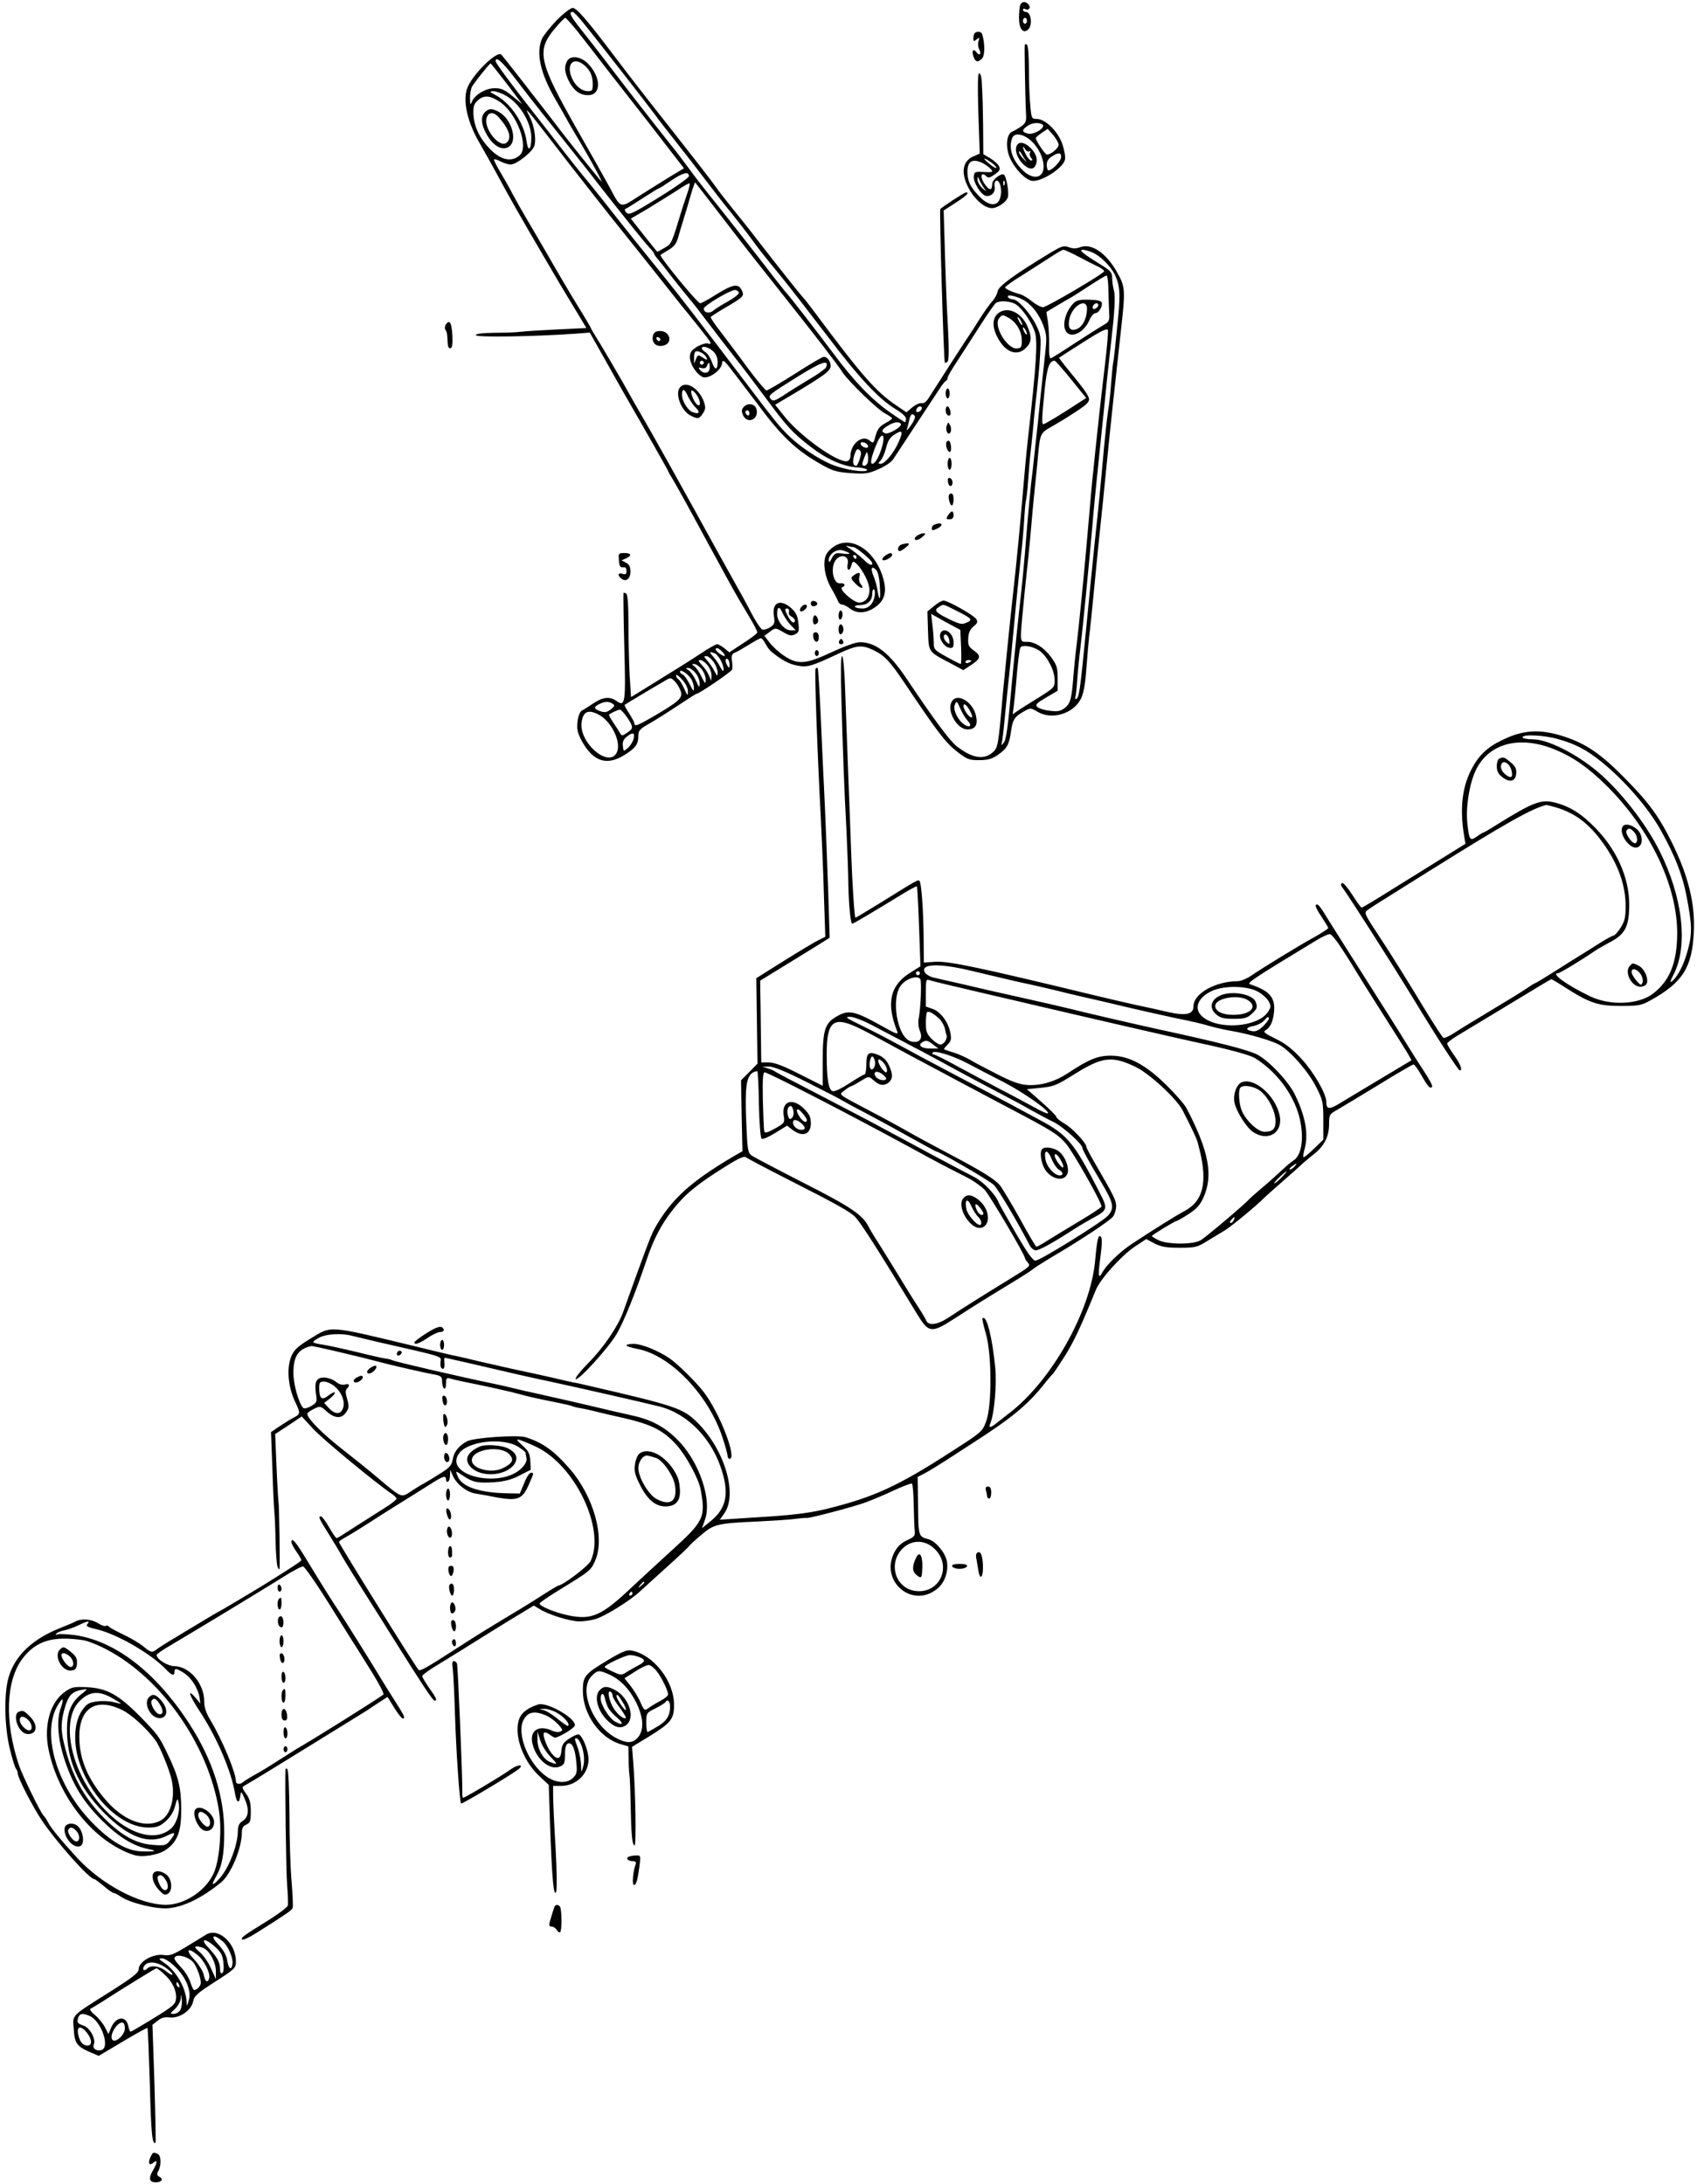 <?xml version="1.0" standalone="no"?>
<!DOCTYPE svg PUBLIC "-//W3C//DTD SVG 20010904//EN"
 "http://www.w3.org/TR/2001/REC-SVG-20010904/DTD/svg10.dtd">
<svg version="1.0" xmlns="http://www.w3.org/2000/svg"
 width="856pt" height="1102pt" viewBox="0 0 856 1102"
 preserveAspectRatio="xMidYMid meet">
<g transform="translate(0,1102) scale(0.1,-0.1)"
fill="#000000" stroke="none">
<path d="M5146 10994 c-3 -9 -6 -37 -6 -64 0 -55 20 -81 45 -60 25 21 17 90
-11 90 -8 0 -14 5 -14 11 0 5 5 7 10 4 17 -11 32 5 19 21 -15 19 -35 18 -43
-2z m34 -79 c0 -8 -4 -15 -10 -15 -5 0 -10 7 -10 15 0 8 5 15 10 15 6 0 10 -7
10 -15z"/>
<path d="M2808 10918 c-33 -35 -67 -77 -75 -95 -29 -72 -8 -169 64 -296 20
-34 47 -82 61 -107 13 -25 44 -76 67 -115 57 -96 120 -212 108 -200 -10 11
-121 148 -163 202 -14 17 -52 67 -85 110 -94 122 -246 317 -256 327 -22 24
-154 -108 -174 -174 -21 -65 5 -172 66 -275 22 -38 64 -113 92 -165 47 -88
110 -200 241 -423 58 -100 69 -118 148 -249 l56 -93 -146 -7 c-81 -4 -165 -9
-187 -12 -22 -3 -82 -5 -132 -5 -63 -1 -93 -5 -93 -12 0 -12 295 -7 495 7 l80
6 80 -142 c44 -78 89 -159 101 -179 85 -147 214 -374 214 -377 0 -3 11 -22 24
-43 13 -21 86 -152 161 -292 76 -140 152 -279 170 -309 18 -30 47 -79 64 -108
17 -29 31 -57 31 -62 0 -6 -32 -30 -71 -55 l-70 -46 -26 21 c-14 11 -30 20
-36 20 -5 0 -40 -19 -76 -43 -68 -45 -125 -80 -272 -171 l-86 -53 -7 111 c-3
61 -6 177 -6 258 0 93 -4 149 -11 153 -6 4 -12 5 -14 4 -1 -2 0 -123 4 -269 8
-290 5 -308 -40 -276 -33 23 -68 20 -115 -12 -23 -15 -49 -32 -59 -37 -10 -6
-19 -28 -22 -57 -4 -38 0 -55 22 -97 57 -103 125 -126 215 -70 56 35 70 54 70
98 0 26 8 34 58 62 31 18 96 59 144 91 48 32 89 58 92 58 13 0 174 110 179
122 2 7 2 28 -1 45 -3 26 0 34 14 40 11 4 42 22 71 40 29 18 56 33 61 33 5 0
15 -12 23 -27 8 -16 21 -34 29 -40 51 -42 91 -64 132 -71 50 -10 71 -4 211 62
89 41 114 44 173 16 57 -28 83 -56 159 -169 162 -242 204 -297 260 -341 53
-41 62 -45 114 -45 43 0 64 6 92 25 49 33 59 52 69 122 9 61 18 73 72 103 25
14 30 13 60 -5 72 -44 181 -12 220 64 14 28 22 72 28 155 5 64 11 136 14 161
4 25 15 137 26 250 11 113 24 248 30 300 6 52 19 185 30 295 20 204 48 462 75
705 22 198 21 213 -20 286 -55 98 -129 148 -186 127 -21 -8 -37 -8 -58 0 -26
9 -36 6 -97 -31 -177 -107 -259 -167 -262 -192 -2 -14 -14 -36 -27 -50 -13
-14 -41 -54 -64 -90 -22 -36 -44 -69 -48 -75 -7 -9 -151 -232 -208 -322 -13
-21 -26 -30 -36 -27 -9 2 -30 -7 -47 -21 l-30 -25 -53 36 c-100 68 -171 148
-410 469 -29 39 -55 72 -59 75 -6 5 -123 152 -230 290 -27 36 -80 103 -118
149 -37 46 -76 96 -87 112 -25 36 -117 154 -220 285 -144 182 -209 266 -290
373 -142 188 -196 251 -216 251 -11 0 -47 -28 -81 -62z m133 -12 c57 -69 338
-430 364 -466 11 -16 58 -77 105 -136 47 -59 115 -147 151 -195 37 -49 93
-121 126 -161 32 -40 79 -100 103 -133 55 -74 43 -59 150 -190 49 -60 155
-198 237 -305 155 -205 258 -315 342 -365 30 -18 51 -37 51 -47 0 -10 -2 -18
-5 -18 -2 0 -35 21 -72 47 -95 66 -184 158 -288 298 -83 111 -232 304 -245
315 -3 3 -60 75 -125 160 -66 85 -165 211 -220 280 -56 69 -119 150 -140 180
-22 30 -61 82 -88 115 -107 135 -227 289 -312 401 -49 64 -115 149 -146 188
-52 65 -62 86 -40 86 5 0 28 -24 52 -54z m-29 -43 c30 -38 99 -126 153 -197
55 -71 123 -157 150 -192 28 -35 92 -118 142 -183 l93 -120 -73 -44 c-39 -24
-109 -68 -155 -97 -96 -62 -89 -64 -147 45 -21 39 -95 171 -166 295 -192 338
-204 394 -111 505 25 30 49 55 53 55 4 0 31 -30 61 -67z m-312 -241 c84 -109
81 -105 146 -187 40 -50 139 -174 187 -235 7 -8 46 -58 86 -110 139 -177 226
-285 253 -315 16 -16 28 -33 28 -36 0 -3 8 -15 18 -26 9 -11 44 -55 77 -98 33
-42 71 -89 83 -103 13 -15 56 -70 95 -122 80 -105 79 -103 139 -180 24 -30 90
-117 146 -192 112 -152 142 -184 231 -252 81 -63 163 -99 233 -104 32 -2 55
-9 52 -14 -9 -14 -113 2 -175 27 -72 29 -170 95 -228 154 -46 47 -57 60 -202
251 -228 301 -347 455 -421 546 -94 116 -186 230 -306 383 -46 58 -94 117
-106 131 -12 14 -56 70 -99 125 -42 55 -107 138 -144 185 -111 141 -193 252
-193 261 0 28 34 -2 100 -89z m-44 -24 l78 -103 -49 40 c-39 32 -56 40 -89 40
-46 0 -102 -33 -116 -69 -7 -17 -9 -14 -9 17 -1 21 4 48 10 60 12 21 88 117
94 117 1 0 38 -46 81 -102z m-2 -62 c69 -40 126 -136 126 -209 0 -65 -16 -77
-24 -19 -12 90 -80 192 -156 232 -32 17 -33 19 -11 20 13 0 43 -11 65 -24z
m-33 -30 c85 -56 149 -226 101 -269 -40 -36 -94 -26 -148 29 -54 54 -83 114
-86 179 -1 41 3 52 25 71 29 25 61 22 108 -10z m240 -170 c46 -59 95 -123 109
-141 34 -44 216 -276 260 -330 31 -38 143 -179 235 -295 17 -21 49 -62 73 -92
24 -29 49 -60 55 -68 7 -8 28 -35 48 -60 49 -62 53 -69 29 -63 -10 3 -35 -5
-55 -17 -27 -17 -35 -28 -35 -52 0 -33 30 -82 62 -99 28 -15 95 30 100 67 3
25 10 19 75 -67 40 -52 83 -110 98 -129 129 -175 202 -244 340 -320 49 -27 74
-33 140 -37 70 -5 87 -2 136 20 31 13 64 35 73 48 14 21 55 83 233 354 14 22
30 42 34 43 5 2 9 9 9 16 0 7 24 48 53 91 28 44 81 125 116 180 35 55 69 103
75 107 19 13 76 9 101 -8 32 -21 79 -90 95 -139 15 -46 8 -162 -35 -540 -8
-71 -19 -191 -25 -265 -12 -146 -35 -387 -50 -515 -13 -115 -40 -384 -51 -500
-24 -275 -25 -277 -53 -302 -45 -38 -103 -28 -180 32 -36 28 -117 138 -253
341 -88 131 -156 184 -236 184 -20 0 -79 -21 -141 -50 -131 -61 -171 -65 -240
-19 -26 17 -59 47 -73 66 l-27 35 25 19 c30 23 31 23 73 -2 29 -17 39 -18 57
-9 19 10 21 18 16 58 -4 35 -12 53 -36 74 -55 49 -99 29 -87 -41 5 -34 3 -41
-20 -56 -14 -9 -32 -14 -39 -11 -8 3 -34 42 -57 87 -24 45 -47 89 -53 98 -5 9
-54 97 -109 196 -194 353 -344 622 -396 710 -13 22 -53 92 -88 155 -36 63 -87
150 -113 193 -27 43 -49 80 -49 83 0 2 -31 55 -69 116 -38 62 -104 174 -146
248 -43 74 -93 160 -111 190 -18 30 -47 82 -65 115 -17 33 -47 86 -66 118 -19
32 -33 60 -31 63 3 2 18 -2 34 -11 16 -8 38 -15 50 -15 30 0 113 66 120 96 10
38 -3 107 -27 151 -27 50 -10 31 92 -101z m714 -205 c0 -7 -67 -55 -150 -106
-134 -83 -152 -91 -165 -78 -9 9 -11 17 -5 19 6 2 45 27 87 54 43 28 79 50 82
50 3 0 31 18 63 40 58 39 88 47 88 21z m-7 -83 c-8 -24 -20 -59 -26 -78 -55
-182 -54 -179 -89 -200 -19 -11 -35 -20 -37 -20 -2 0 -32 38 -68 83 l-66 84
87 51 c47 29 113 70 146 91 32 22 61 38 63 36 3 -3 -2 -24 -10 -47z m133 -70
c52 -67 118 -153 148 -192 30 -39 123 -156 206 -261 161 -203 270 -344 296
-385 29 -44 173 -184 212 -205 20 -11 37 -22 37 -26 0 -3 -16 -14 -36 -25 -27
-15 -38 -29 -47 -61 -10 -40 -12 -41 -29 -27 -36 34 -98 -14 -98 -76 0 -11 -6
-23 -14 -26 -42 -16 -243 126 -323 230 l-43 54 88 52 c162 97 192 119 192 144
0 23 -17 46 -35 46 -6 0 -71 -38 -144 -85 -74 -47 -139 -85 -145 -85 -6 1 -48
51 -94 113 -45 62 -107 143 -136 182 -30 38 -53 72 -51 76 3 3 33 23 67 43
101 59 103 62 90 91 -17 36 -44 32 -128 -20 -39 -25 -76 -45 -82 -45 -14 0
-209 238 -200 244 2 2 20 13 40 25 28 16 40 33 48 61 6 21 19 65 29 97 10 32
26 86 36 121 10 34 20 62 21 62 0 0 44 -55 95 -122z m1843 -255 c39 -20 83
-43 99 -50 15 -8 27 -18 27 -21 -1 -12 -290 -182 -309 -182 -10 0 -35 13 -56
30 -20 16 -46 32 -58 35 -44 12 -77 28 -77 35 0 4 38 32 86 61 47 30 111 71
142 91 31 21 61 38 66 38 5 0 41 -16 80 -37z m67 23 c39 -17 90 -67 112 -111
25 -52 29 -92 18 -208 -6 -61 -14 -137 -17 -167 -3 -30 -7 -62 -9 -70 -2 -8
-6 -53 -10 -100 -3 -47 -10 -113 -16 -146 -5 -34 -14 -115 -20 -180 -19 -213
-26 -286 -48 -489 -11 -110 -32 -319 -46 -465 -27 -277 -32 -307 -46 -316 -5
-3 -7 1 -5 8 3 7 7 48 10 91 3 43 10 115 16 160 11 91 44 428 60 612 5 66 15
163 20 215 18 177 40 384 55 535 9 83 18 168 21 190 16 139 21 221 13 249 -5
17 -9 46 -9 63 0 29 -7 37 -61 70 -84 52 -109 72 -88 73 9 0 32 -6 50 -14z
m80 -193 c1 -43 3 -95 4 -117 2 -33 -2 -41 -27 -55 -16 -9 -79 -49 -141 -89
-62 -41 -118 -76 -124 -79 -9 -4 -12 13 -11 64 1 37 -2 91 -6 119 l-8 50 62
37 c34 20 63 37 64 37 1 0 40 25 86 55 46 30 87 55 92 55 4 0 9 -35 9 -77z
m-1864 -9 c2 -7 -22 -26 -54 -44 -32 -18 -66 -39 -75 -47 -19 -17 -48 -11 -48
10 0 15 138 97 159 94 8 -1 16 -7 18 -13z m1416 -28 c50 -20 93 -70 118 -134
21 -57 21 -58 5 -202 -9 -80 -23 -212 -31 -295 -9 -82 -20 -186 -25 -230 -11
-82 -24 -224 -40 -425 -5 -63 -14 -153 -19 -200 -9 -73 -34 -316 -46 -445 -20
-229 -29 -297 -42 -312 -12 -15 -14 -15 -10 -2 3 9 10 70 16 135 6 65 16 157
21 204 5 47 12 114 15 150 8 90 33 346 45 455 6 50 13 131 16 180 3 50 7 96
10 104 2 7 7 50 10 95 3 44 9 119 15 166 5 47 12 112 14 145 3 33 10 95 15
138 5 44 13 125 16 181 6 98 5 105 -20 157 -31 62 -92 129 -117 129 -10 0 -21
5 -24 10 -9 14 20 12 58 -4z m433 -315 c-24 -202 -44 -388 -51 -456 -3 -33 -8
-78 -10 -100 -5 -37 -10 -99 -35 -385 -13 -146 -37 -393 -49 -492 -6 -46 -13
-114 -16 -153 -9 -120 -15 -143 -43 -166 -22 -17 -36 -20 -76 -15 -28 3 -56
12 -63 19 -12 12 -5 19 44 48 l58 34 0 62 c0 53 -4 67 -31 105 -37 51 -85 81
-125 80 -27 -1 -29 2 -29 38 0 22 9 120 19 217 11 98 25 237 31 308 6 72 15
168 20 215 5 47 12 114 15 150 11 122 12 125 67 156 27 16 57 34 66 39 100 63
120 78 125 96 4 14 -16 45 -74 116 -44 53 -78 97 -77 98 2 2 57 37 123 79 94
60 121 72 124 60 1 -9 -4 -78 -13 -153z m-1979 47 c15 -14 23 -33 23 -55 0
-43 -15 -42 -30 3 -7 19 -20 40 -31 47 -10 6 -19 15 -19 19 0 16 34 7 57 -14z
m-58 -8 c10 -5 21 -16 25 -25 5 -13 2 -13 -19 1 -24 15 -25 15 -34 -7 l-10
-24 0 26 c-1 38 8 45 38 29z m11 -50 c0 -5 -4 -10 -10 -10 -5 0 -10 5 -10 10
0 6 5 10 10 10 6 0 10 -4 10 -10z m617 -23 c-3 -7 -38 -33 -79 -57 -40 -24
-99 -60 -130 -81 -49 -32 -59 -35 -69 -23 -16 19 -17 19 135 114 122 76 159
88 143 47z m1236 -61 l76 -94 -104 -67 c-57 -36 -108 -66 -112 -65 -9 1 -8 27
7 180 12 108 23 140 50 140 4 0 41 -42 83 -94z m-1823 59 c0 -28 -29 -35 -49
-11 -10 12 -8 13 8 9 14 -3 23 0 27 11 9 23 14 20 14 -9z m1070 -204 c0 -12
-20 -25 -27 -18 -7 7 6 27 18 27 5 0 9 -4 9 -9z m-35 -41 c3 -5 -6 -27 -21
-47 -14 -21 -23 -29 -19 -18 3 11 9 32 12 48 6 28 17 35 28 17z m-71 -39 c8
-13 -61 -54 -79 -47 -22 8 -18 19 13 38 30 19 58 23 66 9z m-12 -93 c-24 -54
-69 -108 -89 -108 -15 0 -15 2 0 18 8 9 21 38 27 64 9 35 20 53 44 67 38 25
43 15 18 -41z m-82 -19 c-13 -49 -35 -89 -50 -89 -13 0 -4 39 23 103 25 59 44
49 27 -14z m-72 3 c3 -9 -2 -13 -14 -10 -9 1 -19 9 -22 16 -3 9 2 13 14 10 9
-1 19 -9 22 -16z m-41 -67 c-6 -19 -14 -35 -18 -35 -17 0 -20 22 -9 56 9 27
15 32 25 24 10 -8 10 -19 2 -45z m39 -21 c-6 -16 -26 -19 -26 -5 0 5 5 22 12
38 11 27 12 27 16 5 2 -13 1 -30 -2 -38z m-389 -816 l27 -28 -26 0 c-31 0 -68
45 -68 82 0 39 12 41 27 6 8 -18 26 -45 40 -60z m-7 72 c0 -5 0 -13 -1 -17 0
-3 6 -10 15 -15 18 -10 22 -28 6 -28 -5 0 -16 13 -25 30 -18 34 -18 40 -5 40
6 0 10 -4 10 -10z m1266 -205 c39 -30 74 -99 74 -148 0 -35 -4 -38 -82 -87
-46 -28 -94 -59 -106 -67 l-24 -17 6 45 c3 24 8 73 11 109 8 100 17 174 22
183 9 16 68 6 99 -18z m-1601 -5 c10 -11 14 -20 9 -20 -12 1 -44 25 -44 34 0
12 17 6 35 -14z m-40 -6 c19 -8 45 -55 45 -81 -1 -13 -6 -9 -17 12 -8 17 -25
40 -36 53 -21 23 -20 26 8 16z m-6 -43 c12 -16 21 -40 21 -53 -1 -22 -2 -21
-17 7 -8 17 -25 40 -36 53 -17 18 -18 22 -4 22 8 0 25 -13 36 -29z m81 -14 c0
-18 -2 -19 -10 -7 -13 20 -13 43 0 35 6 -3 10 -16 10 -28z m-111 -3 c12 -15
21 -38 20 -53 l-1 -26 -12 27 c-6 15 -22 39 -36 53 -18 20 -20 25 -7 25 8 0
25 -12 36 -26z m-30 -20 c12 -15 21 -38 21 -53 -1 -24 -3 -22 -21 14 -10 22
-27 46 -36 53 -15 11 -15 12 -1 12 9 0 26 -12 37 -26z m-30 -20 c12 -15 21
-38 20 -53 0 -23 -3 -21 -19 16 -10 22 -27 46 -37 52 -16 9 -16 10 -1 11 9 0
26 -12 37 -26z m-25 -26 c9 -12 16 -34 16 -48 0 -21 -3 -18 -21 18 -12 24 -28
46 -35 49 -8 3 -14 9 -14 14 0 15 37 -8 54 -33z m-14 -66 c0 -25 -2 -23 -19
14 -10 23 -24 45 -30 48 -6 4 -11 13 -11 19 0 7 14 -3 30 -21 18 -19 30 -43
30 -60z m-62 46 c11 -13 23 -35 27 -49 8 -31 -12 -49 -138 -123 -81 -47 -97
-53 -97 -36 0 6 -12 28 -26 50 -15 22 -25 42 -23 44 3 3 138 84 204 122 28 17
29 17 53 -8z m-318 -108 c13 -9 11 -13 -9 -29 -20 -15 -30 -17 -53 -9 -34 12
-35 21 -5 36 28 14 48 14 67 2z m74 -70 c32 -49 32 -55 -1 -77 -25 -17 -27
-17 -37 1 -6 10 -21 34 -34 53 -13 20 -22 36 -20 38 12 9 45 24 54 25 6 0 23
-18 38 -40z m-145 15 c65 -33 116 -139 93 -190 -39 -85 -195 50 -178 153 8 53
34 64 85 37z m177 -122 c-4 -16 -17 -36 -29 -47 -22 -18 -22 -18 -25 10 -3 20
3 34 18 46 32 26 43 23 36 -9z"/>
<path d="M2860 10711 c-15 -29 -12 -57 10 -101 25 -48 55 -70 97 -70 66 0 66
89 0 158 -37 38 -90 45 -107 13z m86 -19 c30 -24 44 -55 44 -96 0 -31 -3 -36
-23 -36 -33 0 -65 26 -83 68 -29 69 9 108 62 64z"/>
<path d="M2446 10454 c-21 -21 -20 -57 4 -103 35 -70 91 -99 124 -65 35 35 3
134 -54 167 -35 21 -54 21 -74 1z m70 -26 c53 -60 67 -105 39 -128 -35 -29
-115 70 -101 123 8 33 35 35 62 5z"/>
<path d="M5053 9450 c-45 -18 -54 -69 -23 -129 39 -78 100 -102 145 -56 30 29
31 56 6 112 -27 59 -83 91 -128 73z m34 -33 c39 -22 66 -67 67 -111 1 -35 -2
-41 -22 -44 -50 -7 -124 115 -92 153 15 18 18 18 47 2z m63 -17 c6 -11 8 -20
6 -20 -3 0 -10 9 -16 20 -6 11 -8 20 -6 20 3 0 10 -9 16 -20z m30 -65 c0 -5
-5 -3 -10 5 -5 8 -10 20 -10 25 0 6 5 3 10 -5 5 -8 10 -19 10 -25z"/>
<path d="M3295 9331 c-12 -38 14 -65 53 -54 47 12 32 73 -18 73 -19 0 -31 -6
-35 -19z m36 -24 c-1 -12 -15 -9 -19 4 -3 6 1 10 8 8 6 -3 11 -8 11 -12z"/>
<path d="M3432 9068 c-31 -31 4 -124 56 -147 33 -16 40 -14 58 14 13 20 14 30
5 57 -24 67 -87 108 -119 76z m78 -105 c24 -24 16 -35 -17 -22 -24 9 -53 57
-53 87 0 35 13 32 30 -7 10 -21 28 -47 40 -58z m4 65 c21 -30 22 -65 2 -49
-18 15 -38 71 -26 71 5 0 16 -10 24 -22z"/>
<path d="M4770 9035 c0 -14 5 -25 10 -25 6 0 10 11 10 25 0 14 -4 25 -10 25
-5 0 -10 -11 -10 -25z"/>
<path d="M3750 8965 c-10 -12 -10 -21 -2 -40 22 -47 81 -21 68 30 -7 29 -46
35 -66 10z m30 -31 c0 -8 -4 -12 -10 -9 -5 3 -10 10 -10 16 0 5 5 9 10 9 6 0
10 -7 10 -16z"/>
<path d="M4770 8951 c0 -20 13 -35 23 -25 7 8 -4 44 -14 44 -5 0 -9 -9 -9 -19z"/>
<path d="M4775 8871 c-8 -27 11 -54 21 -28 3 9 1 24 -4 33 -9 16 -10 15 -17
-5z"/>
<path d="M4775 8791 c-8 -14 3 -51 16 -51 10 0 8 45 -3 55 -3 4 -9 1 -13 -4z"/>
<path d="M4780 8680 c0 -16 5 -30 10 -30 6 0 10 14 10 30 0 17 -4 30 -10 30
-5 0 -10 -13 -10 -30z"/>
<path d="M4782 8589 c1 -13 8 -23 13 -21 15 3 12 35 -3 40 -9 3 -13 -3 -10
-19z"/>
<path d="M4788 8525 c-8 -8 3 -55 13 -55 5 0 9 14 9 30 0 28 -9 38 -22 25z"/>
<path d="M4782 8420 c-11 -18 -10 -20 8 -20 13 0 20 7 20 20 0 11 -3 20 -8 20
-4 0 -13 -9 -20 -20z"/>
<path d="M4713 8373 c-7 -2 -13 -11 -13 -19 0 -11 5 -11 25 -2 39 18 28 38
-12 21z"/>
<path d="M4625 8317 c-11 -9 -14 -16 -8 -20 6 -4 22 2 34 13 18 14 20 19 8 20
-8 0 -23 -6 -34 -13z"/>
<path d="M4217 8269 c-22 -12 -44 -33 -51 -50 -17 -41 -5 -113 29 -170 14 -24
28 -52 32 -61 3 -10 12 -18 20 -18 8 0 26 -9 40 -20 35 -27 81 -25 125 5 49
33 62 75 45 140 -36 139 -151 221 -240 174z m87 -9 c15 0 96 -68 96 -81 0 -16
-16 -10 -46 20 -16 15 -45 38 -64 51 -19 12 -27 19 -17 16 10 -3 24 -6 31 -6z
m-20 -31 c5 -4 -10 -5 -32 -2 -36 5 -42 3 -56 -23 -10 -20 -15 -24 -16 -11 0
30 37 58 68 51 15 -4 31 -10 36 -15z m-8 -54 c-3 -13 -2 -26 3 -29 5 -3 12 6
15 20 6 22 9 24 23 13 26 -22 60 -82 67 -119 8 -44 -14 -80 -50 -80 -29 0
-106 69 -86 77 20 8 14 23 -10 20 -38 -4 -52 89 -18 123 28 28 65 11 56 -25z
m44 35 c0 -5 -2 -10 -4 -10 -3 0 -8 5 -11 10 -3 6 -1 10 4 10 6 0 11 -4 11
-10z m118 -147 c5 -72 -2 -83 -12 -20 -3 21 -12 53 -20 71 -16 39 -10 54 13
31 9 -9 17 -40 19 -82z m-26 -50 c-7 -39 -30 -63 -61 -63 -42 0 -55 16 -14 17
41 1 63 22 63 61 0 13 4 21 9 18 4 -3 6 -18 3 -33z"/>
<path d="M4306 8117 c-16 -12 -16 -15 9 -41 26 -28 49 -30 26 -2 -7 8 -10 24
-6 36 7 23 -3 26 -29 7z"/>
<path d="M4548 8273 c-18 -5 -26 -33 -9 -33 5 0 19 9 32 20 24 19 16 24 -23
13z"/>
<path d="M4464 8216 c-10 -8 -16 -17 -12 -21 8 -8 48 13 48 25 0 14 -13 12
-36 -4z"/>
<path d="M4090 7975 c0 -10 7 -15 18 -13 21 4 19 22 -2 26 -10 2 -16 -3 -16
-13z"/>
<path d="M4711 7962 l-33 -27 3 -97 c4 -111 0 -104 111 -163 l67 -36 41 27
c48 32 50 46 11 73 -25 18 -29 27 -27 60 1 28 9 45 26 60 20 16 23 23 15 37
-12 20 -142 93 -165 94 -9 0 -31 -12 -49 -28z m113 -23 c80 -40 84 -46 52 -60
-24 -11 -34 -9 -92 19 -67 33 -75 44 -46 61 23 14 16 15 86 -20z m24 -183 c2
-47 1 -86 -2 -86 -3 0 -35 16 -71 36 -62 34 -65 38 -65 72 0 21 -3 61 -7 91
l-6 54 73 -41 74 -40 4 -86z m52 -70 c0 -2 -7 -6 -15 -10 -8 -3 -15 -1 -15 4
0 6 7 10 15 10 8 0 15 -2 15 -4z"/>
<path d="M4743 7823 c-9 -23 19 -67 45 -71 19 -3 22 1 22 27 0 49 -52 83 -67
44z m45 -33 c3 -21 2 -22 -12 -11 -19 16 -21 44 -3 39 6 -3 14 -15 15 -28z"/>
<path d="M4041 7957 c-6 -8 -8 -17 -4 -20 7 -8 33 11 33 24 0 13 -16 11 -29
-4z"/>
<path d="M4230 7914 c0 -14 4 -23 10 -19 6 3 10 15 10 26 0 10 -4 19 -10 19
-5 0 -10 -12 -10 -26z"/>
<path d="M4107 7914 c-10 -11 -8 -44 2 -44 6 0 13 4 16 10 8 12 -9 43 -18 34z"/>
<path d="M4230 7845 c0 -14 4 -25 9 -25 12 0 19 21 13 38 -8 21 -22 13 -22
-13z"/>
<path d="M4102 7808 c5 -32 28 -35 28 -4 0 17 -5 26 -16 26 -10 0 -14 -7 -12
-22z"/>
<path d="M4235 7790 c-8 -13 -1 -24 14 -19 6 3 7 10 2 18 -6 10 -10 10 -16 1z"/>
<path d="M4110 7725 c0 -8 5 -15 10 -15 6 0 10 7 10 15 0 8 -4 15 -10 15 -5 0
-10 -7 -10 -15z"/>
<path d="M4800 7479 c-25 -47 28 -139 80 -139 38 0 53 21 44 64 -13 75 -98
125 -124 75z m45 -36 c9 -21 25 -47 36 -59 25 -26 11 -39 -19 -18 -30 21 -54
71 -47 94 9 28 12 25 30 -17z m50 -14 c9 -16 11 -29 6 -29 -13 0 -41 40 -41
58 0 19 18 5 35 -29z"/>
<path d="M5412 9487 c-42 -46 -57 -118 -30 -145 29 -29 90 6 114 65 8 18 21
33 29 33 17 0 39 36 32 54 -4 9 -26 13 -65 14 -49 1 -63 -3 -80 -21z m71 -32
c-3 -45 -22 -81 -47 -93 -35 -16 -50 0 -43 43 12 74 95 120 90 50z m57 26 c0
-12 -20 -25 -27 -18 -7 7 6 27 18 27 5 0 9 -4 9 -9z"/>
<path d="M4917 10853 c-4 -3 -7 -15 -7 -26 0 -17 2 -18 16 -6 15 12 16 11 10
-8 -4 -12 -3 -31 3 -41 13 -25 2 -37 -14 -15 -16 21 -25 5 -14 -24 10 -27 22
-29 43 -8 14 15 15 77 0 123 -4 13 -26 16 -37 5z"/>
<path d="M5169 10793 c-2 -15 3 -288 6 -339 3 -46 1 -53 -23 -71 -15 -11 -35
-22 -44 -26 -28 -10 -37 -65 -19 -120 19 -56 78 -122 115 -129 45 -9 160 64
168 107 3 13 -3 48 -13 77 -21 64 -86 128 -129 128 -26 0 -27 2 -33 68 -4 37
-7 120 -7 184 0 67 -4 119 -10 123 -5 3 -11 3 -11 -2z m89 -401 c21 -14 -43
-54 -73 -46 -31 8 -32 18 -3 38 24 17 56 20 76 8z m82 -103 c0 -16 -39 -49
-59 -49 -9 0 -55 68 -56 83 0 4 14 16 30 27 l30 20 28 -32 c15 -18 27 -40 27
-49z m-130 12 c42 -44 64 -110 50 -147 -15 -39 -64 -33 -107 13 -49 51 -66
108 -47 157 12 31 64 19 104 -23z m142 -77 c-3 -20 -46 -64 -63 -64 -5 0 -9
12 -9 28 0 19 8 32 28 44 32 21 48 18 44 -8z"/>
<path d="M5126 10278 c-13 -53 69 -138 94 -98 18 27 10 61 -19 91 -35 35 -66
38 -75 7z m66 -22 c7 4 8 2 4 -5 -4 -6 -2 -18 4 -26 9 -10 9 -15 1 -15 -6 0
-17 13 -26 30 -17 32 -20 55 -4 27 6 -9 15 -14 21 -11z m-18 -46 c6 -9 1 -5
-11 8 -13 13 -23 28 -23 35 0 7 6 3 12 -8 6 -11 16 -27 22 -35z"/>
<path d="M4935 10448 l7 -203 -32 -14 c-58 -25 -65 -89 -19 -169 30 -53 78
-92 112 -92 30 0 75 32 81 56 6 24 -7 100 -19 112 -12 12 -60 -24 -60 -45 -1
-34 -11 -36 -34 -7 -30 39 -25 74 6 43 8 -8 19 -5 42 12 25 18 28 25 20 41 -6
11 -26 29 -45 40 l-34 20 -1 146 c-1 81 -3 156 -4 167 -1 11 -2 37 -3 58 -1
20 -7 37 -13 37 -7 0 -8 -61 -4 -202z m67 -249 c16 -12 27 -24 24 -26 -3 -3
-19 6 -36 21 -38 31 -30 35 12 5z m-43 -3 c15 -8 33 -22 40 -30 12 -14 8 -16
-35 -14 -46 3 -49 1 -52 -22 -3 -30 36 -93 61 -98 27 -5 49 18 44 45 -2 13 0
26 5 30 24 14 38 -60 18 -98 -18 -32 -59 -24 -102 22 -44 46 -58 76 -58 123 0
54 27 68 79 42z m9 -131 c11 -13 8 -12 -11 4 -15 14 -27 34 -26 45 0 19 1 18
10 -4 6 -13 18 -34 27 -45z m99 23 c-3 -8 -6 -5 -6 6 -1 11 2 17 5 13 3 -3 4
-12 1 -19z"/>
<path d="M4806 10010 c-32 -21 -60 -41 -63 -44 -5 -5 17 -769 23 -775 3 -3 9
0 14 5 7 7 7 70 1 185 -6 96 -12 265 -15 376 l-6 201 60 39 c54 34 73 54 53
52 -5 0 -34 -18 -67 -39z"/>
<path d="M2251 9386 c-7 -9 -9 -21 -5 -28 9 -15 10 -19 12 -66 1 -22 6 -32 15
-29 8 3 11 22 9 63 -4 66 -13 82 -31 60z"/>
<path d="M3122 8193 c2 -30 7 -37 21 -35 12 2 17 -4 17 -18 0 -17 -4 -20 -20
-15 -23 7 -27 -7 -6 -24 23 -19 46 -2 46 35 0 24 -6 37 -22 45 l-23 12 23 10
c31 14 27 27 -9 27 -29 0 -30 -2 -27 -37z"/>
<path d="M4244 7503 c7 -259 14 -459 26 -678 4 -93 9 -210 9 -260 2 -105 11
-205 20 -205 6 0 92 51 244 144 43 27 80 46 82 44 2 -2 7 -93 11 -203 l7 -200
-51 -32 c-103 -64 -123 -155 -66 -297 6 -16 -5 -13 -62 19 -157 88 -182 93
-247 55 -56 -33 -67 -69 -67 -218 l0 -130 -117 59 c-82 42 -127 59 -155 59
l-38 0 -2 155 c-1 85 -2 178 -3 207 l0 51 116 71 c63 39 142 88 175 108 l59
37 -7 223 c-4 123 -12 320 -17 438 -6 118 -15 323 -21 454 -6 132 -13 242 -15
245 -3 2 -8 2 -11 -2 -6 -6 8 -407 26 -747 5 -102 13 -280 16 -396 l7 -210
-34 -17 c-19 -9 -97 -56 -174 -104 l-140 -88 3 -216 3 -215 -41 -42 -42 -42 3
-179 4 -179 -45 -26 c-219 -129 -316 -218 -399 -366 -18 -33 -47 -110 -158
-420 -26 -72 -99 -180 -176 -257 -39 -40 -68 -76 -63 -80 12 -12 163 154 206
226 35 59 94 204 151 373 34 103 75 182 133 255 62 79 122 128 264 217 70 44
96 55 106 47 7 -6 98 -54 202 -107 258 -131 326 -169 350 -196 30 -33 118
-171 309 -486 60 -98 72 -100 190 -24 110 71 163 104 275 172 58 35 113 70
122 78 9 8 49 33 87 56 147 86 301 188 316 209 8 12 15 35 15 52 0 29 -10 49
-103 210 -26 44 -47 84 -47 89 0 19 -72 96 -110 117 -22 13 -40 27 -41 33 0 6
-34 40 -75 76 l-74 65 62 6 c76 8 82 10 183 73 137 85 185 90 304 33 70 -34
205 -159 236 -218 50 -98 73 -146 78 -169 3 -14 7 -29 9 -35 39 -162 16 -254
-74 -303 -50 -27 -149 -89 -268 -167 -63 -42 -129 -106 -151 -147 -19 -35 -21
-11 -8 82 8 63 9 94 2 101 -13 13 -19 -13 -29 -121 -23 -257 -221 -608 -435
-771 -17 -13 -44 -34 -59 -46 -34 -28 -45 -29 -35 -5 21 50 33 194 25 284 -15
153 -44 267 -64 247 -3 -2 5 -36 16 -74 31 -102 32 -365 3 -444 -20 -54 -21
-55 -175 -154 -271 -175 -390 -229 -620 -287 -84 -21 -161 -31 -285 -40 -93
-6 -191 -12 -217 -14 l-47 -3 22 31 c69 97 3 321 -135 459 -73 72 -107 84
-558 188 -25 6 -56 13 -70 15 -14 3 -61 13 -105 24 -44 10 -116 26 -160 35
-44 9 -134 30 -200 45 -66 16 -131 31 -145 33 -14 3 -92 22 -175 42 -460 111
-429 108 -540 41 -59 -36 -79 -54 -92 -81 -29 -58 -22 -160 17 -240 26 -54 25
-60 -7 -76 -16 -8 -48 -28 -72 -44 l-44 -30 7 -185 c3 -102 8 -201 10 -220 2
-19 5 -84 6 -145 1 -60 6 -119 10 -130 5 -11 9 -15 10 -10 3 16 -2 329 -5 335
-1 3 -6 82 -10 175 l-7 170 67 44 67 45 57 -62 c47 -52 324 -280 399 -330 12
-8 22 -18 22 -23 0 -5 -26 -26 -57 -45 -98 -62 -166 -106 -204 -130 -19 -13
-38 -24 -41 -24 -4 0 -21 25 -38 55 -17 30 -36 55 -41 55 -15 0 -11 -10 39
-89 26 -42 52 -85 58 -96 11 -22 97 -161 154 -250 19 -30 71 -112 115 -183
138 -220 198 -312 207 -312 15 0 9 14 -27 64 -19 27 -35 54 -35 60 0 6 33 30
73 54 39 24 126 77 192 119 66 41 160 100 209 129 l89 54 31 -19 c45 -28 153
-61 199 -61 22 0 58 5 81 12 48 14 175 93 226 141 19 17 82 75 140 127 58 52
106 98 108 102 2 4 28 28 59 54 64 55 82 59 284 68 74 4 159 9 189 13 30 4 58
6 61 5 13 -2 235 56 294 78 33 12 98 39 144 61 46 21 87 37 91 34 4 -3 8 -51
9 -107 1 -57 3 -116 5 -131 3 -25 -2 -31 -40 -48 -32 -16 -48 -32 -65 -65 -70
-146 97 -282 220 -178 37 30 56 88 47 138 -9 45 -57 101 -94 111 -49 12 -50
17 -51 170 l-2 144 33 17 c18 9 64 37 103 62 38 25 104 67 145 94 193 124 273
190 355 293 22 28 43 52 47 55 3 3 30 43 60 90 46 74 77 140 156 333 22 54
127 171 195 217 l59 39 41 -22 c34 -17 59 -22 127 -22 77 0 89 3 133 30 27 17
68 41 91 55 33 19 164 127 206 170 3 3 43 39 90 80 47 41 94 83 105 94 11 10
35 29 52 43 51 39 76 87 77 148 0 52 2 54 41 76 22 13 116 69 209 126 92 57
172 103 176 103 5 0 23 -25 40 -55 33 -58 45 -71 54 -57 3 5 -16 40 -42 79
-26 39 -65 101 -87 137 -22 37 -114 182 -204 324 -90 141 -179 283 -199 315
-36 60 -48 72 -55 60 -3 -5 10 -31 29 -58 18 -28 34 -53 34 -57 0 -3 -30 -23
-67 -44 -81 -44 -261 -155 -320 -195 -23 -16 -54 -29 -70 -29 -114 -1 -223
-63 -223 -127 0 -40 -37 -49 -127 -29 -43 10 -118 27 -168 37 -49 11 -144 33
-210 49 -574 139 -730 172 -797 168 l-58 -4 -1 120 c-1 140 -11 281 -21 292
-8 7 -11 5 -196 -110 -68 -42 -125 -76 -127 -76 -5 0 -16 174 -21 315 -3 77
-9 257 -15 400 -5 143 -13 338 -16 433 -3 100 -10 172 -15 172 -7 0 -8 -76 -4
-207z m2527 -1273 c27 -41 58 -91 69 -110 11 -19 72 -116 135 -215 63 -99 122
-192 130 -207 l15 -27 -155 -93 c-85 -51 -179 -107 -208 -125 -53 -32 -67 -30
-67 9 0 40 -64 150 -125 216 -47 51 -83 79 -132 102 -53 26 -63 34 -50 42 25
13 40 47 44 99 5 68 -26 102 -121 133 -19 6 11 26 334 222 30 18 61 33 69 31
8 -1 36 -36 62 -77z m-1883 -105 c59 -14 127 -30 152 -36 25 -6 63 -15 85 -20
22 -5 49 -11 60 -13 29 -6 114 -26 155 -36 19 -5 76 -19 125 -30 50 -11 108
-25 130 -30 132 -32 325 -75 400 -90 33 -7 80 -18 105 -26 25 -7 70 -18 100
-23 98 -16 224 -53 260 -76 57 -36 143 -136 180 -211 33 -65 35 -75 35 -167
l0 -97 -48 -46 c-26 -26 -50 -45 -52 -42 -3 2 0 20 5 39 22 76 5 170 -51 282
-34 66 -130 167 -188 197 -48 24 -196 62 -511 130 -100 22 -382 87 -430 100
-19 5 -107 25 -195 45 -88 20 -178 40 -200 45 -22 5 -92 21 -155 36 -63 14
-128 29 -144 33 -16 4 -34 15 -40 24 -27 44 65 49 222 12z m-248 -15 c0 -5 -4
-10 -10 -10 -5 0 -10 5 -10 10 0 6 5 10 10 10 6 0 10 -4 10 -10z m3 -32 c6
-17 1 -144 -8 -191 -5 -23 -3 -49 5 -68 17 -40 -3 -64 -44 -53 -71 17 -105
224 -48 287 30 34 86 48 95 25z m145 -28 c113 -27 192 -45 272 -64 36 -8 103
-24 150 -35 350 -82 760 -176 835 -192 155 -33 258 -61 285 -77 94 -59 170
-150 210 -253 41 -108 35 -230 -13 -262 -13 -8 -39 -30 -58 -48 -20 -19 -64
-59 -100 -89 -35 -30 -66 -57 -69 -61 -19 -23 -221 -194 -245 -207 -40 -22
-169 -21 -213 2 -18 9 -32 18 -32 20 0 5 117 76 124 76 4 0 31 15 60 34 38 24
59 46 74 79 54 114 31 238 -83 456 -10 19 -55 71 -100 115 -105 104 -189 149
-279 150 -66 1 -112 -17 -219 -88 -65 -43 -137 -64 -203 -60 -39 2 -77 15
-155 55 -57 29 -120 62 -139 74 -19 11 -55 27 -80 35 -25 7 -46 15 -48 16 -2
1 6 12 18 24 17 17 20 28 14 58 -9 54 -50 109 -90 122 l-34 12 0 70 c0 59 2
69 15 64 9 -3 55 -15 103 -26z m1557 -33 c22 -12 46 -34 54 -48 13 -24 13 -29
-3 -54 -52 -79 -256 -93 -333 -22 -43 39 -21 95 51 128 61 28 178 26 231 -4z
m-1608 -136 c13 -12 25 -34 29 -49 3 -15 7 -31 9 -37 4 -17 -15 -45 -31 -45
-9 0 -29 13 -45 29 -24 25 -29 38 -29 79 0 27 3 52 6 55 8 8 32 -5 61 -32z
m-325 -40 c204 -107 297 -156 393 -209 55 -30 152 -82 215 -115 63 -33 144
-76 180 -97 36 -20 88 -48 115 -61 47 -23 145 -111 145 -131 0 -9 37 -76 94
-171 64 -108 69 -132 34 -171 -31 -33 -342 -226 -365 -226 -13 0 -41 39 -98
137 -44 76 -84 147 -88 157 -16 41 -79 106 -125 129 -80 41 -362 192 -459 245
-51 28 -190 101 -310 163 -120 62 -223 116 -230 121 -6 5 -24 13 -40 18 l-28
8 33 1 c23 1 84 -24 195 -80 89 -45 167 -85 172 -89 6 -4 64 -36 130 -70 66
-35 170 -92 232 -127 62 -34 114 -63 117 -63 15 0 265 -145 289 -168 21 -20
117 -181 182 -307 6 -11 18 -21 27 -23 16 -3 85 35 201 110 23 15 63 38 88 52
77 41 78 47 36 129 -132 257 -162 292 -307 369 -36 19 -96 52 -135 73 -69 37
-155 82 -350 185 -55 29 -154 82 -220 118 -65 36 -155 82 -199 103 -69 34 -76
39 -48 39 19 0 70 -20 124 -49z m1988 39 c0 -5 -14 -23 -30 -39 -22 -20 -37
-27 -55 -23 -35 6 -31 19 9 26 18 4 41 15 51 26 20 23 25 24 25 10z m-2055
-53 c33 -16 98 -51 145 -77 47 -26 135 -73 195 -105 61 -32 128 -68 150 -80
22 -12 132 -70 245 -130 234 -123 255 -137 297 -185 38 -45 186 -307 179 -318
-3 -5 -51 -37 -108 -71 -57 -34 -128 -77 -158 -96 -30 -19 -58 -35 -62 -35 -3
0 -41 63 -83 141 -43 77 -89 154 -102 170 -26 31 -93 72 -258 159 -104 55
-143 76 -235 128 -30 17 -104 57 -165 89 -166 88 -154 78 -125 102 14 11 28
20 33 21 4 0 26 12 48 26 41 25 41 25 63 6 31 -28 51 -32 75 -16 25 18 27 44
4 91 -10 23 -29 41 -51 50 -50 21 -62 12 -62 -47 0 -27 -4 -50 -8 -50 -4 0
-39 -20 -77 -45 -41 -27 -75 -43 -85 -40 -21 7 -30 62 -30 185 0 173 34 198
175 127z m362 -77 l26 -20 -41 0 c-43 0 -64 16 -41 31 20 13 28 11 56 -11z
m176 -96 c39 -21 120 -63 179 -93 104 -54 235 -147 224 -158 -3 -3 -33 10 -68
30 -35 19 -112 61 -173 92 -60 32 -158 84 -217 116 -59 33 -112 59 -118 59 -6
0 -9 4 -6 9 9 14 99 -13 179 -55z m-470 14 c7 -25 -12 -56 -23 -38 -8 14 -1
60 10 60 4 0 10 -10 13 -22z m60 -39 c3 -10 1 -19 -3 -19 -12 0 -40 41 -40 59
0 20 36 -13 43 -40z m-645 -181 c2 -89 8 -167 13 -172 5 -6 33 6 69 28 l60 37
26 -20 c51 -40 94 -25 94 31 0 32 -7 47 -34 74 -58 58 -114 40 -103 -34 6 -36
5 -38 -43 -65 -37 -21 -51 -25 -55 -15 -2 7 -5 77 -7 156 -2 105 0 142 9 142
17 0 424 -210 753 -389 103 -57 159 -86 271 -143 31 -16 70 -44 86 -61 26 -28
203 -328 203 -344 0 -4 7 -14 15 -24 15 -15 8 -21 -87 -79 -126 -77 -246 -152
-313 -197 -56 -37 -102 -43 -113 -15 -4 9 -23 42 -43 72 -20 30 -73 116 -118
190 -46 74 -90 146 -100 160 -9 14 -22 37 -30 52 -30 59 -89 99 -327 220 -133
68 -251 130 -262 138 -20 14 -22 27 -28 176 -7 169 1 224 34 243 9 5 19 8 22
6 3 -2 7 -77 8 -167z m642 131 c0 -14 -36 -10 -50 6 -20 24 -2 37 26 19 13 -9
24 -20 24 -25z m-468 -164 c3 -14 -1 -30 -8 -36 -10 -8 -15 -5 -20 15 -6 25 1
46 15 46 5 0 11 -11 13 -25z m68 -46 c0 -16 -18 -10 -34 13 -26 37 -19 57 9
25 14 -15 25 -32 25 -38z m-28 -16 c23 -21 23 -33 0 -33 -21 0 -42 18 -42 37
0 18 20 16 42 -4z m2488 -218 c-7 -8 -17 -15 -23 -15 -6 0 -2 7 9 15 25 19 30
19 14 0z m-65 -55 c-16 -16 -32 -30 -37 -30 -8 0 53 59 61 60 3 0 -8 -13 -24
-30z m-241 -215 c-4 -8 -11 -15 -16 -15 -6 0 -5 6 2 15 7 8 14 15 16 15 2 0 1
-7 -2 -15z m-4445 -585 c20 -5 74 -18 121 -29 347 -79 326 -72 322 -102 -2
-15 1 -30 7 -33 11 -7 15 5 12 37 -1 9 0 17 3 17 4 0 201 -45 371 -85 33 -7
105 -24 160 -35 191 -42 451 -101 552 -126 145 -37 269 -167 317 -333 33 -111
17 -180 -53 -240 l-50 -41 16 46 c33 96 -26 277 -126 386 -64 70 -134 111
-226 133 -38 9 -88 20 -110 25 -137 33 -339 79 -390 90 -33 7 -82 18 -110 25
-27 7 -75 18 -105 24 -164 34 -489 109 -510 118 -8 4 -24 8 -35 9 -11 1 -78
16 -150 34 -71 17 -149 34 -172 37 -24 3 -43 9 -43 12 0 4 15 15 33 24 37 18
113 22 166 7z m-94 -75 c132 -31 167 -40 220 -54 62 -17 246 -59 288 -66 32
-6 37 -11 37 -36 0 -15 5 -31 10 -34 6 -4 10 7 10 25 0 25 3 30 18 26 9 -3 37
-10 62 -15 139 -28 251 -53 296 -66 28 -8 97 -24 154 -35 56 -11 105 -22 109
-25 4 -2 23 -7 42 -10 19 -3 50 -10 69 -15 19 -5 87 -21 150 -35 137 -32 195
-61 261 -133 49 -54 113 -172 123 -226 26 -143 17 -160 -149 -311 -71 -65
-158 -145 -192 -177 -158 -150 -207 -172 -325 -148 -71 15 -150 48 -146 61 2
5 50 38 108 73 145 89 150 93 171 140 53 116 -6 328 -130 469 -78 89 -134 129
-219 156 -40 13 -261 -2 -295 -20 -42 -22 -67 -53 -73 -90 -6 -33 -14 -42 -68
-76 -33 -21 -70 -43 -81 -49 -11 -5 -39 -23 -62 -38 -50 -33 -45 -35 -165 66
-41 35 -123 101 -182 147 -101 79 -176 155 -176 178 0 5 15 16 33 25 32 15 34
15 65 -13 40 -36 76 -38 98 -4 15 22 15 32 5 67 -9 29 -9 44 -2 51 18 18 13
29 -9 22 -13 -4 -30 1 -46 14 -15 12 -41 21 -60 21 -39 0 -49 -21 -40 -84 6
-39 4 -43 -25 -60 -17 -10 -35 -14 -39 -10 -23 24 -50 119 -50 177 0 85 24
121 90 136 3 1 55 -10 115 -24z m0 -177 c37 -29 58 -80 45 -113 -12 -32 -40
-32 -71 1 l-24 26 30 23 c16 13 27 27 24 30 -3 3 -18 -4 -33 -16 -33 -26 -46
-15 -46 39 0 27 4 32 24 32 13 0 36 -10 51 -22z m1021 -308 c196 -94 349 -416
273 -576 -12 -25 -139 -122 -162 -123 -4 -1 -38 -21 -75 -45 -37 -24 -111 -70
-165 -102 -149 -90 -157 -95 -258 -160 -175 -113 -200 -127 -208 -118 -18 19
-401 635 -401 644 0 4 12 13 27 21 15 8 70 41 121 74 51 33 114 73 140 89 66
41 108 67 174 109 64 41 78 45 78 21 0 -8 5 -12 10 -9 6 3 10 18 10 33 l1 27
13 -30 c19 -43 70 -83 114 -90 20 -3 70 -12 110 -20 102 -18 127 -9 158 62 28
62 28 63 12 63 -7 0 -23 -24 -34 -53 l-22 -52 -58 1 c-140 2 -230 31 -253 81
-16 35 -15 35 26 7 49 -33 71 -37 156 -32 53 4 87 13 128 34 l56 29 -2 45 c-3
37 -9 50 -40 78 -31 28 -33 33 -13 27 12 -3 50 -19 84 -35z m-92 1 c20 -13 36
-26 37 -29 0 -4 2 -17 5 -29 2 -14 -6 -31 -25 -50 -106 -106 -397 -37 -315 75
46 62 220 81 298 33z m2099 -514 c91 -85 30 -226 -91 -214 -110 11 -147 149
-61 222 46 38 107 35 152 -8z m-1463 -171 c0 -2 -8 -10 -17 -17 -16 -13 -17
-12 -4 4 13 16 21 21 21 13z m-60 -56 c0 -5 -5 -10 -11 -10 -5 0 -7 5 -4 10 3
6 8 10 11 10 2 0 4 -4 4 -10z"/>
<path d="M6264 5560 c-27 -11 -45 -61 -37 -103 9 -43 58 -122 91 -146 78 -55
157 -5 136 85 -23 99 -128 189 -190 164z m96 -46 c40 -34 72 -98 74 -147 1
-42 -13 -57 -56 -57 -33 0 -93 56 -114 106 -15 35 -19 106 -7 117 16 17 73 6
103 -19z"/>
<path d="M6148 5994 c-42 -22 -48 -62 -14 -91 22 -19 39 -23 90 -23 53 0 67 4
90 25 27 25 30 33 20 60 -16 42 -130 60 -186 29z m147 -20 c52 -34 12 -74 -74
-74 -55 0 -91 18 -91 45 0 40 117 60 165 29z"/>
<path d="M5257 5223 c-14 -13 -6 -69 13 -101 33 -54 101 -66 115 -21 9 28 -11
82 -40 107 -24 21 -74 30 -88 15z m49 -53 c9 -22 25 -45 35 -51 22 -12 25 -29
5 -29 -28 0 -67 44 -73 83 -8 50 12 49 33 -3z m49 -11 c9 -16 11 -29 6 -29
-10 0 -41 45 -41 60 0 18 19 1 35 -31z"/>
<path d="M4862 4978 c-45 -45 41 -178 97 -149 40 22 29 94 -20 135 -33 28 -58
33 -77 14z m72 -97 c16 -14 22 -41 8 -41 -17 0 -61 51 -67 79 -11 50 6 60 25
15 10 -21 25 -45 34 -53z m26 18 c0 -16 -19 -9 -30 10 -17 33 -11 48 10 22 11
-13 20 -27 20 -32z"/>
<path d="M2005 4199 c-10 -15 3 -25 16 -12 7 7 7 13 1 17 -6 3 -14 1 -17 -5z"/>
<path d="M1864 4116 c-22 -17 -11 -35 13 -20 19 12 29 34 16 34 -5 0 -18 -6
-29 -14z"/>
<path d="M1797 4069 c-24 -14 -11 -32 14 -19 10 6 19 15 19 20 0 13 -10 12
-33 -1z"/>
<path d="M2232 3956 c2 -15 7 -27 13 -26 15 0 12 43 -3 48 -10 3 -13 -4 -10
-22z"/>
<path d="M2238 3885 c-6 -7 -1 -56 7 -64 3 -2 7 4 11 13 7 19 -8 61 -18 51z"/>
<path d="M2237 3778 c-5 -18 3 -48 14 -48 5 0 9 14 9 30 0 30 -15 41 -23 18z"/>
<path d="M3226 3687 c-10 -7 -20 -32 -23 -55 -5 -35 0 -54 27 -107 36 -71 77
-105 126 -105 50 0 74 25 74 75 0 24 -5 57 -12 72 -42 97 -140 158 -192 120z
m82 -22 c34 -10 90 -90 97 -140 12 -79 -24 -105 -94 -67 -40 21 -91 109 -91
155 0 35 26 69 49 63 9 -2 26 -7 39 -11z"/>
<path d="M2240 3671 c0 -22 16 -36 24 -22 8 12 -3 41 -15 41 -5 0 -9 -9 -9
-19z"/>
<path d="M2250 3480 c0 -16 5 -30 10 -30 6 0 10 14 10 30 0 17 -4 30 -10 30
-5 0 -10 -13 -10 -30z"/>
<path d="M2251 3398 c0 -7 4 -22 8 -32 10 -25 22 -6 14 22 -6 23 -23 31 -22
10z"/>
<path d="M2258 3313 c-8 -16 -2 -46 10 -50 7 -3 12 5 12 21 0 24 -15 44 -22
29z"/>
<path d="M2260 3189 c0 -17 5 -29 11 -27 6 2 10 7 10 11 -1 4 -1 16 -1 27 0
11 -4 20 -10 20 -5 0 -10 -14 -10 -31z"/>
<path d="M2262 3095 c2 -14 8 -26 13 -26 6 0 11 12 13 26 2 18 -1 25 -13 25
-12 0 -15 -7 -13 -25z"/>
<path d="M2268 3025 c-8 -8 3 -55 13 -55 5 0 9 14 9 30 0 28 -9 38 -22 25z"/>
<path d="M2277 2934 c-11 -11 -8 -54 3 -54 6 0 13 6 16 14 7 17 -9 50 -19 40z"/>
<path d="M2278 2844 c-8 -7 3 -54 13 -54 12 0 12 47 0 54 -4 3 -10 3 -13 0z"/>
<path d="M2280 2736 c0 -8 5 -18 10 -21 6 -3 10 3 10 14 0 12 -4 21 -10 21 -5
0 -10 -6 -10 -14z"/>
<path d="M2420 3722 c-65 -29 -81 -68 -44 -105 52 -52 173 -44 217 14 24 34
11 64 -38 85 -36 14 -108 18 -135 6z m152 -42 c21 -26 13 -42 -33 -66 -59 -30
-159 -5 -159 39 0 57 151 78 192 27z"/>
<path d="M4622 3163 c-21 -42 -22 -69 -1 -87 23 -20 28 -18 30 10 7 75 -9 117
-29 77z"/>
<path d="M7607 7300 c-88 -38 -135 -75 -174 -142 -57 -96 -72 -213 -47 -359
l6 -36 -108 -67 c-60 -37 -176 -110 -259 -161 -82 -52 -153 -94 -156 -94 -4
-1 -25 29 -48 65 -23 36 -46 62 -51 59 -7 -4 -7 -11 -2 -18 36 -48 244 -374
361 -565 118 -195 226 -361 234 -362 16 -1 5 29 -28 76 -19 27 -35 53 -35 59
0 5 24 24 53 41 28 17 146 88 260 157 115 70 210 127 212 127 3 0 35 -19 72
-43 122 -78 165 -92 278 -92 91 0 105 3 150 28 163 90 211 166 219 347 7 140
-28 282 -110 448 -67 136 -119 206 -244 332 -116 117 -189 167 -297 203 -112
37 -193 36 -286 -3z m253 -9 c88 -25 142 -53 220 -116 117 -95 236 -233 298
-345 71 -128 107 -220 128 -325 30 -153 31 -196 5 -288 -20 -70 -49 -124 -77
-148 -12 -9 -9 2 9 37 73 144 45 387 -71 619 -69 140 -202 309 -316 404 -108
90 -250 161 -323 161 -29 0 -53 5 -53 10 0 17 111 11 180 -9z m-18 -52 c95
-39 170 -92 263 -184 218 -217 355 -502 355 -741 0 -150 -37 -242 -122 -307
-73 -56 -217 -62 -318 -13 -115 55 -200 116 -161 116 9 0 118 66 182 110 14
10 49 30 77 45 72 37 94 72 99 154 11 146 -49 298 -165 419 -72 75 -130 112
-205 132 -72 19 -109 6 -296 -110 -34 -22 -65 -40 -68 -40 -3 0 -18 -9 -33
-20 -35 -25 -39 -19 -48 63 -10 82 10 205 43 273 66 135 221 175 397 103z m9
-293 c94 -29 160 -78 229 -171 80 -108 120 -218 120 -327 0 -56 -5 -76 -25
-108 -14 -22 -30 -40 -36 -40 -5 0 -36 -17 -68 -37 -33 -21 -79 -50 -102 -64
-24 -15 -84 -52 -132 -83 -49 -31 -91 -56 -93 -56 -3 0 -24 -13 -47 -29 -23
-16 -100 -63 -172 -106 -71 -43 -154 -93 -183 -112 -28 -19 -56 -32 -61 -29
-5 3 -37 52 -72 108 -131 216 -194 316 -261 418 -65 98 -68 106 -51 118 10 8
65 43 123 79 58 36 143 90 190 119 380 238 516 315 590 333 3 0 26 -6 51 -13z"/>
<path d="M7563 7193 c-7 -2 -13 -20 -13 -38 0 -25 7 -39 27 -55 38 -30 67 -23
71 16 2 25 -3 37 -28 58 -32 27 -36 28 -57 19z m61 -59 c8 -32 1 -42 -21 -28
-25 16 -37 39 -30 58 9 24 43 4 51 -30z"/>
<path d="M8185 6850 c-22 -35 36 -117 74 -105 32 10 29 67 -5 94 -29 23 -59
27 -69 11z m59 -29 c18 -20 19 -57 1 -55 -17 3 -48 51 -41 63 10 16 20 14 40
-8z"/>
<path d="M8222 6148 c-32 -32 10 -111 57 -106 16 2 27 10 29 21 6 29 -17 73
-44 86 -30 13 -27 14 -42 -1z m54 -43 c9 -14 13 -32 9 -42 -6 -16 -9 -15 -31
10 -13 15 -24 35 -24 43 0 23 28 16 46 -11z"/>
<path d="M2148 4292 c-31 -20 -57 -40 -58 -44 0 -15 23 -7 67 22 24 17 53 30
64 30 12 0 19 5 17 13 -8 22 -32 16 -90 -21z"/>
<path d="M2220 4235 c0 -14 5 -25 10 -25 6 0 10 11 10 25 0 14 -4 25 -10 25
-5 0 -10 -11 -10 -25z"/>
<path d="M3160 4232 c0 -4 26 -12 58 -18 165 -32 357 -233 427 -448 14 -42 25
-83 25 -91 0 -8 5 -15 10 -15 40 0 -51 235 -131 338 -40 52 -133 143 -173 170
-60 40 -140 72 -180 72 -20 0 -36 -3 -36 -8z"/>
<path d="M4974 3498 c3 -13 6 -26 6 -30 0 -5 5 -8 10 -8 6 0 10 14 10 30 0 21
-5 30 -16 30 -12 0 -15 -6 -10 -22z"/>
<path d="M1470 3239 c0 -5 11 -27 25 -47 14 -20 25 -39 25 -43 0 -5 -41 -32
-180 -119 -53 -33 -233 -140 -235 -140 -3 0 -84 -49 -185 -110 -8 -5 -37 -23
-65 -39 -27 -17 -59 -37 -70 -46 -19 -13 -24 -12 -61 18 -22 18 -70 46 -105
62 -35 17 -67 34 -70 39 -4 5 -11 6 -16 3 -5 -3 -22 3 -39 14 -31 20 -84 25
-112 9 -9 -5 -44 -20 -77 -33 -140 -55 -229 -139 -261 -247 -25 -83 -22 -252
6 -365 12 -49 26 -94 31 -99 5 -6 9 -17 9 -25 0 -21 78 -172 123 -238 73 -108
238 -293 262 -293 4 0 25 -16 48 -35 22 -19 45 -35 50 -35 5 0 21 -8 35 -18
49 -33 179 -65 243 -59 77 7 168 52 264 130 50 41 105 173 105 252 0 22 6 33
23 40 19 9 22 17 22 67 0 44 -6 64 -24 89 -19 25 -21 33 -10 39 51 29 140 84
357 218 136 84 254 157 262 162 8 6 35 23 60 40 l45 29 33 -54 c19 -30 38 -55
43 -55 14 0 10 11 -21 60 -32 50 -90 143 -105 169 -24 40 -179 288 -194 310
-28 41 -94 146 -160 255 -58 97 -81 124 -81 95z m199 -325 c69 -111 131 -210
138 -220 6 -10 39 -63 73 -117 34 -55 58 -102 54 -106 -21 -18 -369 -236 -439
-275 -11 -7 -51 -32 -90 -57 -38 -25 -92 -58 -120 -73 -27 -15 -54 -32 -59
-37 -15 -13 -36 -11 -36 4 0 44 -69 209 -127 306 -24 40 -33 67 -33 98 0 89
-74 176 -150 177 -36 1 -90 35 -90 57 0 4 30 25 68 47 99 58 485 292 577 350
44 28 86 50 94 49 8 -1 71 -92 140 -203z m-1228 -87 c-9 -11 0 -16 43 -26 104
-23 280 -125 355 -205 28 -29 41 -33 41 -11 0 20 9 19 46 -4 37 -23 72 -76 80
-122 l5 -34 -23 28 c-46 53 -35 16 19 -66 87 -132 161 -304 179 -419 8 -44 21
-50 26 -10 4 27 4 27 21 -10 25 -55 22 -94 -8 -114 -18 -12 -25 -25 -25 -48 0
-73 -43 -185 -90 -240 -39 -44 -48 -42 -21 5 31 54 42 113 42 222 1 184 -59
371 -177 552 -168 259 -373 417 -578 446 -42 5 -81 7 -88 3 -6 -4 -8 -3 -5 3
4 6 21 14 39 17 18 4 51 15 73 26 47 23 62 25 46 7z m-20 -82 c14 -2 53 -16
85 -31 290 -135 543 -483 598 -826 15 -91 6 -228 -20 -303 -33 -95 -147 -175
-248 -175 -131 1 -322 102 -446 236 -85 93 -131 149 -147 179 -9 17 -19 32
-23 35 -12 8 -106 200 -124 253 -74 220 -67 428 18 540 69 90 154 115 307 92z"/>
<path d="M1400 3011 c0 -12 5 -21 10 -21 6 0 10 6 10 14 0 8 -4 18 -10 21 -5
3 -10 -3 -10 -14z"/>
<path d="M1407 2953 c-11 -10 -8 -53 3 -53 6 0 10 14 10 30 0 31 -2 35 -13 23z"/>
<path d="M1404 2856 c-7 -20 2 -46 16 -46 13 0 13 47 0 55 -6 3 -13 -1 -16 -9z"/>
<path d="M1410 2740 c0 -16 5 -30 10 -30 6 0 10 14 10 30 0 17 -4 30 -10 30
-5 0 -10 -13 -10 -30z"/>
<path d="M1412 2656 c2 -15 8 -26 13 -26 15 0 12 43 -3 48 -10 3 -13 -4 -10
-22z"/>
<path d="M1420 2561 c0 -17 5 -31 10 -31 6 0 10 11 10 24 0 14 -4 28 -10 31
-6 4 -10 -7 -10 -24z"/>
<path d="M1427 2493 c-11 -10 -8 -63 3 -63 6 0 10 16 10 35 0 36 -2 40 -13 28z"/>
<path d="M1420 2371 c0 -21 5 -31 16 -31 11 0 14 8 12 27 -4 39 -28 42 -28 4z"/>
<path d="M1430 2281 c0 -17 5 -31 10 -31 6 0 10 11 10 24 0 14 -4 28 -10 31
-6 4 -10 -7 -10 -24z"/>
<path d="M1430 2195 c0 -8 5 -15 10 -15 6 0 10 7 10 15 0 8 -4 15 -10 15 -5 0
-10 -7 -10 -15z"/>
<path d="M302 2698 c-32 -32 10 -111 57 -106 21 2 27 9 29 34 2 25 -3 37 -28
58 -36 29 -41 31 -58 14z m50 -35 c21 -19 24 -53 4 -53 -14 0 -46 41 -46 60 0
15 21 12 42 -7z"/>
<path d="M328 2485 c-75 -52 -108 -170 -83 -292 51 -245 233 -469 432 -532 44
-13 122 0 162 28 57 41 76 92 75 206 0 105 -14 163 -69 277 -41 86 -49 97
-138 188 -110 111 -166 142 -267 148 -68 3 -78 1 -112 -23z m89 -7 c-55 -41
-78 -91 -79 -176 -3 -159 57 -297 187 -428 123 -124 226 -162 318 -115 42 22
46 15 15 -24 -20 -25 -25 -27 -83 -23 -84 5 -159 45 -245 131 -109 108 -170
222 -209 389 -14 59 -13 101 2 158 22 82 40 100 112 108 6 1 -3 -8 -18 -20z
m147 -24 c25 -14 46 -27 46 -28 0 -2 -17 1 -38 7 -21 5 -59 7 -85 3 -41 -6
-51 -13 -75 -48 -40 -62 -44 -170 -8 -270 64 -179 214 -318 343 -318 44 0 58
5 88 31 24 21 40 47 48 77 10 38 13 41 17 21 11 -43 -8 -108 -37 -134 -115
-101 -339 32 -454 270 -71 148 -76 299 -12 368 51 54 98 60 167 21z m-258 -53
c-22 -61 -14 -160 22 -266 42 -124 93 -206 187 -300 85 -84 158 -129 235 -144
48 -9 32 -14 -40 -11 -72 3 -154 51 -245 145 -180 184 -258 453 -173 593 26
43 32 36 14 -17z m310 -8 c46 -22 123 -92 169 -154 20 -27 68 -143 80 -195 22
-94 -5 -187 -61 -212 -79 -37 -188 8 -275 112 -88 104 -129 203 -129 314 0
146 85 199 216 135z"/>
<path d="M752 2458 c-32 -32 10 -111 57 -106 37 4 40 45 6 87 -29 33 -44 38
-63 19z m52 -33 c21 -32 21 -57 -1 -53 -20 4 -47 53 -38 68 10 16 22 12 39
-15z"/>
<path d="M93 2383 c-20 -8 -15 -58 8 -87 15 -20 29 -26 48 -24 40 5 41 49 2
88 -30 30 -36 33 -58 23z m49 -40 c20 -18 24 -53 6 -53 -19 0 -48 31 -48 52 0
22 18 23 42 1z"/>
<path d="M987 1893 c-21 -20 10 -98 43 -108 27 -9 50 11 50 42 0 43 -68 91
-93 66z m55 -30 c19 -17 24 -48 9 -58 -13 -8 -51 35 -51 57 0 22 18 23 42 1z"/>
<path d="M327 1801 c-11 -44 41 -109 77 -95 27 11 15 85 -18 106 -21 14 -54 8
-59 -11z m57 -17 c20 -20 21 -54 1 -54 -18 0 -49 45 -40 60 9 14 21 13 39 -6z"/>
<path d="M777 1573 c-16 -15 -5 -55 22 -85 25 -28 33 -31 48 -22 25 16 21 73
-7 96 -23 18 -51 23 -63 11z m59 -38 c18 -28 12 -58 -10 -49 -16 6 -38 59 -29
68 12 11 23 6 39 -19z"/>
<path d="M4927 3184 c-4 -4 -5 -16 -2 -28 2 -12 7 -38 10 -59 9 -56 26 -34 23
30 -3 52 -14 73 -31 57z"/>
<path d="M4803 3118 c2 -7 19 -13 37 -13 18 0 35 6 38 13 2 8 -9 12 -38 12
-29 0 -40 -4 -37 -12z"/>
<path d="M3065 2644 c-116 -70 -125 -81 -125 -154 0 -119 87 -241 193 -270
l37 -11 1 -62 c0 -34 2 -71 4 -81 2 -11 5 -78 6 -150 3 -154 8 -206 20 -206 9
0 5 275 -7 421 l-6 76 87 53 c110 68 125 87 125 159 0 121 -105 254 -215 274
-24 4 -48 -6 -120 -49z m159 16 c34 -13 33 -23 -6 -43 -18 -10 -45 -25 -59
-34 -24 -15 -28 -15 -67 3 -23 10 -42 21 -42 24 0 10 105 60 127 60 12 0 33
-4 47 -10z m90 -73 c25 -33 56 -97 56 -116 0 -6 -17 -20 -37 -31 -21 -11 -48
-27 -60 -36 -22 -16 -23 -15 -42 27 -10 24 -33 61 -50 83 l-31 39 52 33 c29
19 60 34 70 34 9 0 28 -15 42 -33z m-239 -16 c57 -26 103 -76 137 -146 34 -73
37 -131 7 -169 -25 -31 -56 -33 -108 -6 -121 61 -195 247 -126 315 29 30 38
30 90 6z m305 -161 c0 -45 -17 -73 -63 -100 -23 -14 -45 -26 -49 -28 -5 -2 -8
19 -8 46 0 50 1 51 46 73 25 13 48 27 50 31 11 18 24 6 24 -22z"/>
<path d="M3026 2494 c-30 -29 -15 -97 32 -148 39 -40 69 -50 98 -31 52 34 18
142 -56 180 -37 19 -55 19 -74 -1z m64 -29 c0 -7 16 -35 36 -60 19 -26 33 -49
31 -52 -11 -10 -50 24 -68 59 -20 40 -26 83 -9 73 6 -3 10 -12 10 -20z m-22
-61 c6 -12 26 -34 43 -48 38 -33 32 -45 -11 -20 -29 18 -70 84 -70 115 0 29
15 31 21 2 3 -15 11 -38 17 -49z m72 30 c12 -19 20 -38 17 -41 -6 -5 -47 55
-47 70 0 14 9 6 30 -29z"/>
<path d="M2284 2598 c3 -24 8 -126 11 -228 6 -185 23 -441 31 -449 4 -4 245
140 285 170 39 29 3 30 -37 1 -44 -32 -229 -142 -238 -142 -3 0 -5 15 -4 33 2
47 -22 630 -27 645 -3 6 -10 12 -16 12 -8 0 -9 -14 -5 -42z"/>
<path d="M2715 2421 c-46 -15 -77 -36 -91 -62 -38 -74 7 -216 95 -298 l49 -46
7 -210 c9 -258 18 -358 30 -330 5 11 4 108 -3 230 -7 115 -12 231 -12 258 l0
47 40 0 c85 0 150 74 137 154 -8 50 -35 106 -50 106 -8 0 -29 -10 -48 -23 -27
-18 -35 -30 -37 -60 -4 -44 -22 -48 -51 -11 -23 30 -46 92 -37 102 4 3 15 1
24 -6 9 -7 22 -15 28 -18 13 -6 103 47 104 62 1 38 -141 118 -185 105z m94
-42 c36 -20 67 -56 57 -66 -3 -3 -26 13 -53 35 -26 22 -59 42 -73 45 -24 4
-23 4 4 6 15 0 45 -8 65 -20z m-56 -13 c18 -7 45 -27 61 -44 26 -28 27 -32 12
-38 -10 -4 -28 -2 -42 5 -66 30 -112 1 -99 -62 17 -81 89 -142 140 -119 22 10
25 18 25 61 0 34 5 51 15 55 21 8 36 -26 42 -94 5 -49 3 -60 -16 -79 -30 -30
-85 -28 -134 6 -91 63 -153 216 -116 286 22 41 55 47 112 23z m23 -208 c39
-41 39 -43 0 -28 -36 13 -66 67 -65 115 l0 40 14 -45 c8 -25 31 -62 51 -82z
m152 68 c18 -39 23 -89 13 -121 -9 -30 -9 -29 -10 11 -1 23 -8 61 -16 84 -18
50 -18 50 -7 50 5 0 14 -11 20 -24z"/>
<path d="M1440 2093 c-3 -73 3 -512 8 -579 4 -49 6 -98 4 -107 -2 -9 -47 -43
-100 -76 -123 -76 -139 -87 -130 -96 4 -4 34 10 68 31 160 101 181 116 186
128 3 7 0 67 -5 132 -6 65 -11 219 -11 341 -1 126 -5 225 -11 228 -5 4 -9 3
-9 -2z"/>
<path d="M3172 1653 c-18 -7 -4 -23 20 -23 15 0 18 -4 14 -17 -13 -34 -19
-103 -8 -103 11 0 18 23 28 98 6 50 6 52 -17 51 -13 0 -30 -3 -37 -6z"/>
<path d="M2796 1398 c-3 -7 -9 -28 -15 -47 -14 -44 -14 -51 4 -51 7 0 18 -8
24 -17 5 -10 13 -14 17 -10 9 8 8 113 -1 127 -9 14 -25 12 -29 -2z"/>
<path d="M1040 1260 c-8 -5 -52 -32 -96 -59 -71 -43 -86 -49 -121 -44 -51 7
-123 -34 -123 -70 0 -19 -26 -40 -141 -113 -207 -131 -192 -116 -187 -191 4
-71 16 -88 84 -117 l42 -18 121 72 c67 40 123 71 125 69 2 -2 7 -131 12 -287
6 -243 12 -308 29 -291 1 2 -1 137 -6 299 l-10 295 26 20 c18 15 35 20 60 17
50 -6 110 35 119 80 6 29 21 42 111 100 101 65 105 69 105 103 0 92 -89 172
-150 135z m82 -33 c29 -23 57 -90 50 -119 -6 -31 -19 -20 -26 22 -4 26 -19 52
-45 80 -42 44 -27 56 21 17z m-36 -30 c29 -26 37 -42 41 -79 3 -28 1 -48 -6
-52 -7 -5 -11 2 -11 19 0 35 -15 62 -58 108 -47 48 -18 52 34 4z m-56 -7 c30
-16 60 -74 59 -116 l0 -39 -25 55 c-13 30 -39 67 -57 82 -25 22 -28 28 -14 28
10 0 27 -4 37 -10z m-36 -31 c35 -27 69 -95 61 -120 -8 -26 -21 -17 -28 21 -4
16 -25 50 -48 75 -44 47 -34 63 15 24z m-20 -38 c20 -23 44 -92 38 -111 -5
-15 -21 -30 -33 -30 -3 0 -12 18 -19 40 -7 22 -28 56 -47 75 -18 19 -33 38
-33 44 0 26 65 14 94 -18z m-91 -23 c56 -54 84 -124 69 -171 -9 -30 -10 -31
-11 -6 -3 69 -51 154 -111 195 -30 21 -32 24 -12 24 12 0 41 -18 65 -42z m-50
-3 c20 -14 37 -30 37 -36 0 -6 -14 1 -31 15 -32 27 -77 34 -97 14 -17 -17 -28
-2 -12 17 19 22 61 18 103 -10z m-7 -33 c41 -35 66 -85 62 -125 -3 -29 -14
-38 -113 -99 -60 -37 -113 -68 -116 -68 -4 0 -9 13 -12 29 -11 54 -63 48 -87
-10 l-13 -31 -18 35 c-10 19 -33 47 -51 62 -19 15 -28 29 -21 31 6 3 31 18 55
33 118 76 273 171 277 171 4 0 20 -12 37 -28z m78 -58 c3 -8 2 -12 -4 -9 -6 3
-10 10 -10 16 0 14 7 11 14 -7z m6 -124 c-6 -11 -21 -20 -33 -20 -21 0 -21 1
6 25 15 15 28 38 29 53 1 24 2 24 5 -5 2 -18 -1 -41 -7 -53z m-457 -31 c59
-27 104 -160 58 -172 -26 -6 -45 8 -38 28 12 28 -19 85 -53 96 -31 11 -34 17
-24 43 7 19 24 20 57 5z m177 -63 c0 -30 -46 -74 -62 -58 -22 22 29 101 54 86
5 -3 8 -15 8 -28z m-191 -22 c26 -34 27 -64 2 -64 -24 0 -39 19 -47 58 -8 41
15 44 45 6z"/>
<path d="M758 135 c-13 -30 -5 -43 17 -25 21 18 19 -2 -4 -41 -23 -38 -18 -59
14 -59 30 0 41 16 19 28 -13 7 -14 13 -5 30 16 31 14 79 -5 86 -23 9 -23 8
-36 -19z"/>
</g>
</svg>
